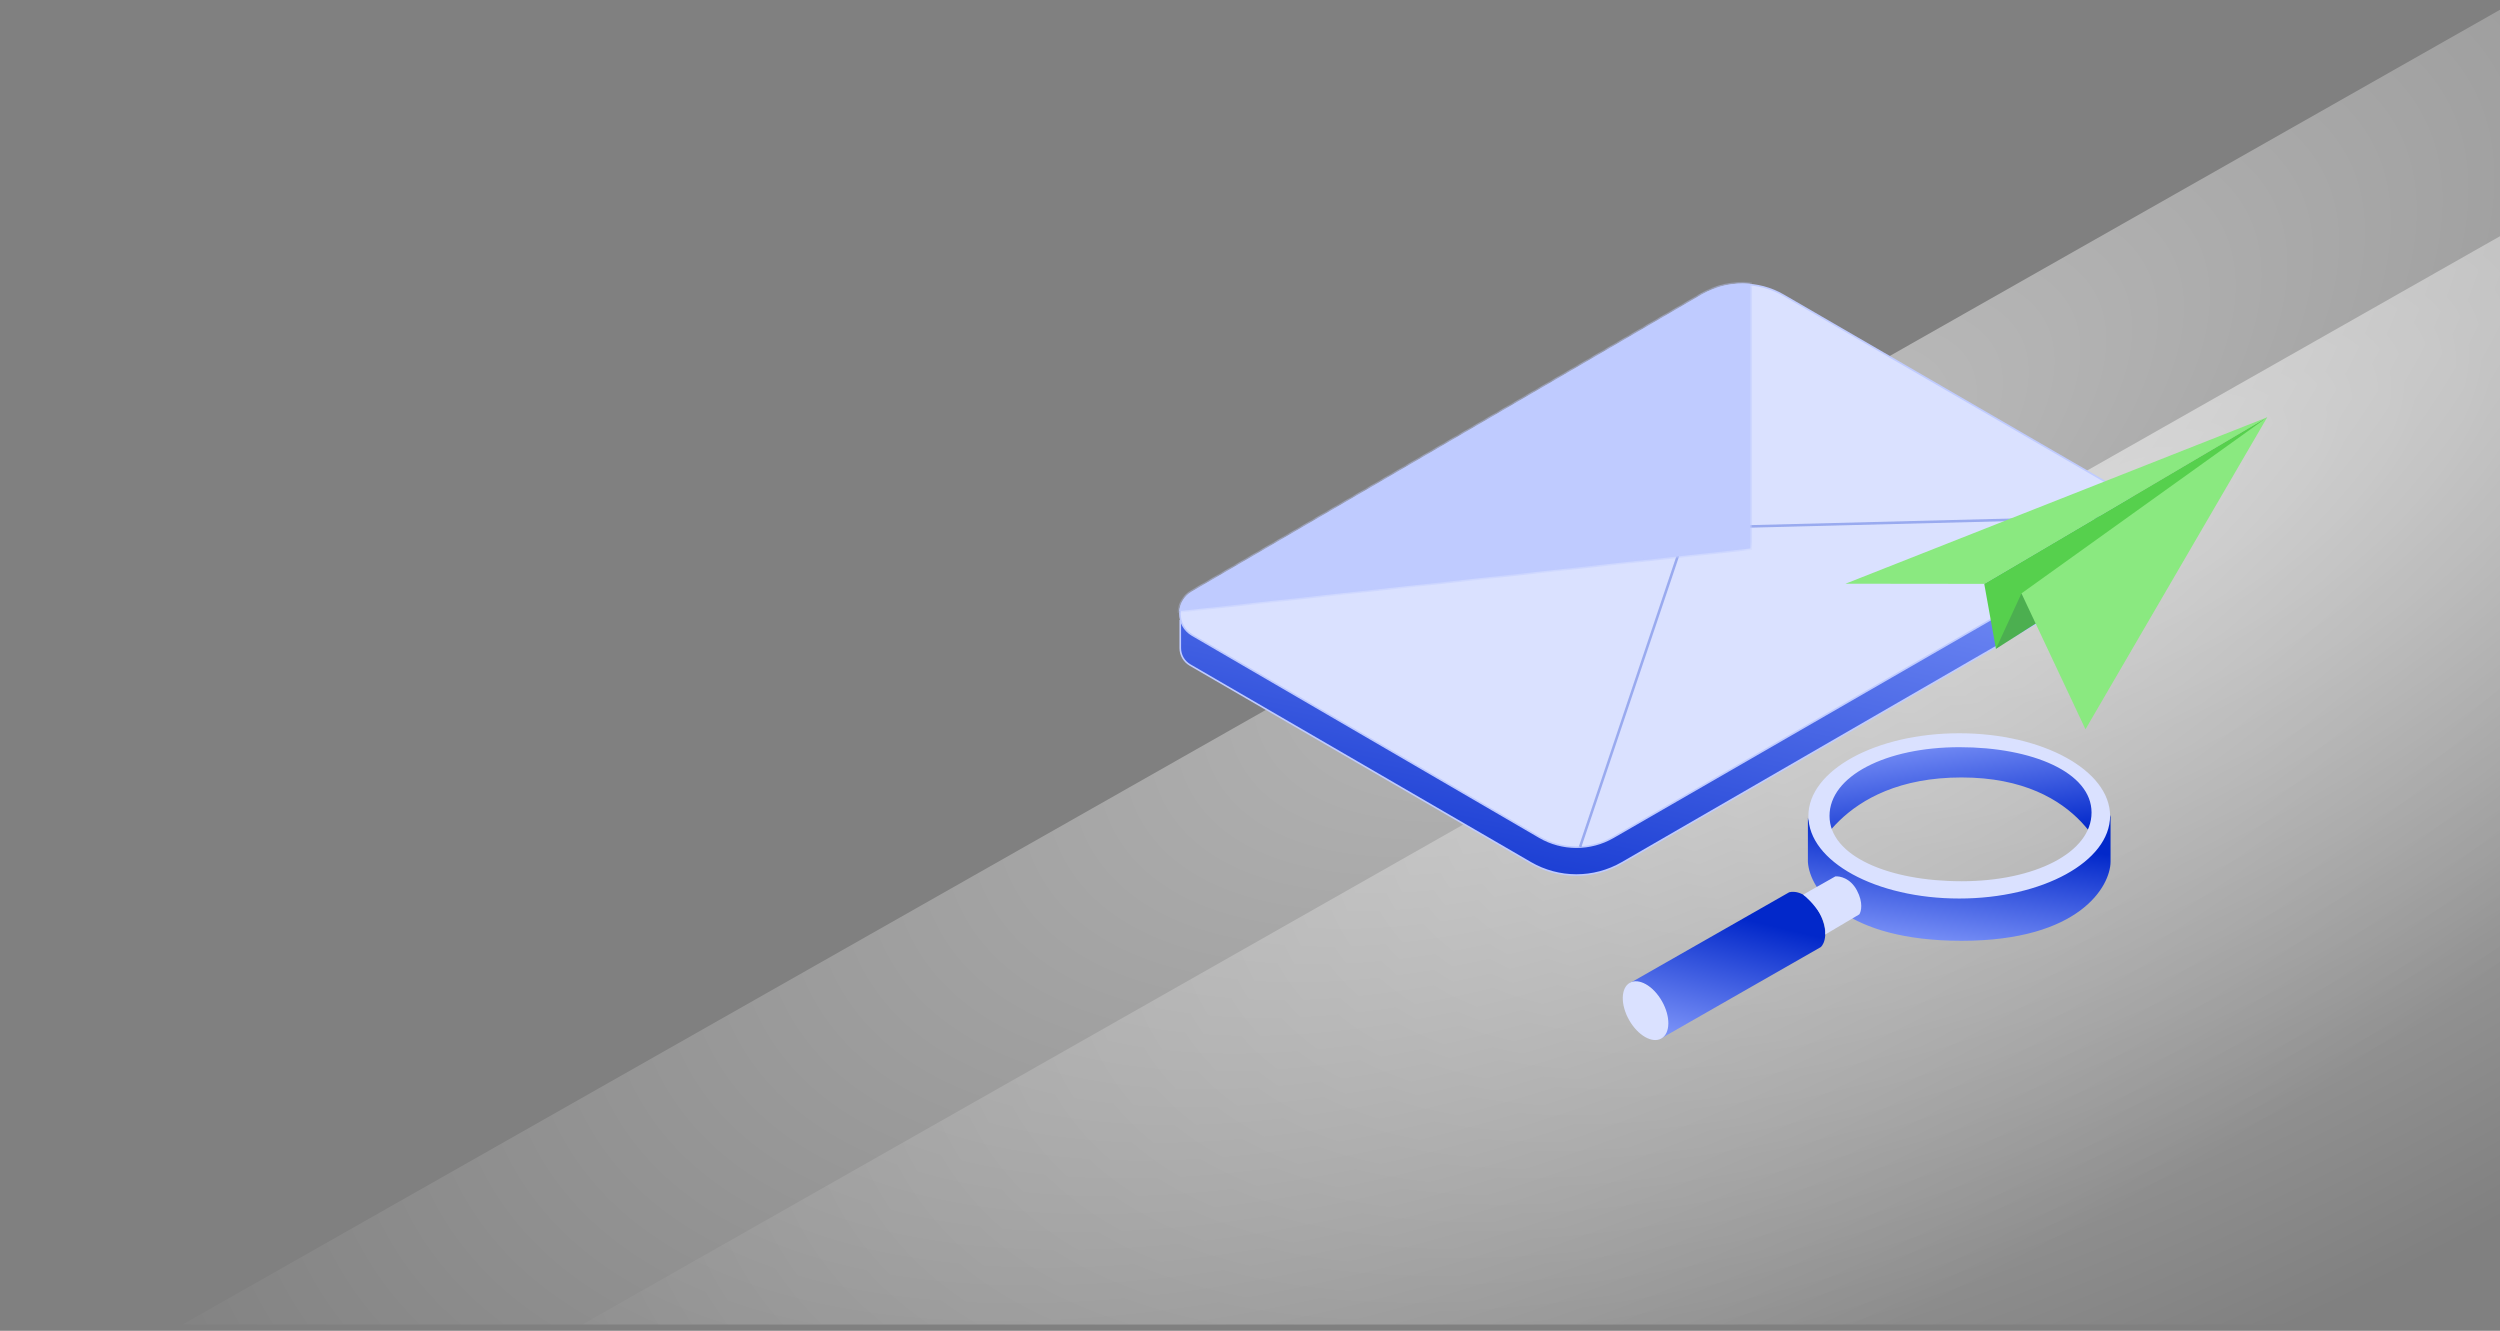 <svg width="325" height="173" viewBox="0 0 325 173" fill="none" xmlns="http://www.w3.org/2000/svg">
<rect x="0" y="0" width="325" height="173" fill="#808080" stroke="none"/>
<g clip-path="url(#clip0_4104_261505)">
<path opacity="0.5" d="M-34 204.93L366.14 -22.07L473 0.056V204.93H-34Z" fill="url(#paint0_radial_4104_261505)"/>
<path opacity="0.5" d="M18 204.93L418 -22.07V204.93H18Z" fill="url(#paint1_radial_4104_261505)"/>
<path d="M277.258 73.806L210.874 112.168C207.19 114.297 202.649 114.292 198.969 112.155L154.707 86.455C153.919 85.997 153.434 85.155 153.434 84.244V80.68L226.553 39.301L278.535 67.7V71.593C278.535 72.505 278.048 73.349 277.258 73.806Z" fill="url(#paint2_linear_4104_261505)" stroke="#BFCBFF" stroke-width="0.212"/>
<path d="M154.993 76.999L221.258 38.393C224.532 36.486 228.576 36.481 231.854 38.381L276.936 64.509C279.08 65.752 279.077 68.85 276.93 70.089L209.709 108.853C206.746 110.562 203.095 110.555 200.139 108.835L154.995 82.569C152.859 81.327 152.859 78.243 154.993 76.999Z" fill="#DAE1FF" stroke="#BFCBFF" stroke-width="0.212"/>
<path opacity="0.3" d="M278.476 67.139L226.054 68.47H219.397L205.418 110.075" stroke="#0228CA" stroke-width="0.333"/>
<mask id="path-6-inside-1_4104_261505" fill="white">
<path fill-rule="evenodd" clip-rule="evenodd" d="M153.305 79.437L227.551 71.298V36.899C225.377 36.697 223.156 37.165 221.205 38.301L154.94 76.908C153.952 77.484 153.407 78.441 153.305 79.437Z"/>
</mask>
<path fill-rule="evenodd" clip-rule="evenodd" d="M153.305 79.437L227.551 71.298V36.899C225.377 36.697 223.156 37.165 221.205 38.301L154.94 76.908C153.952 77.484 153.407 78.441 153.305 79.437Z" fill="#BFCBFF"/>
<path d="M227.551 71.298L227.574 71.509L227.763 71.488V71.298H227.551ZM153.305 79.437L153.094 79.415L153.067 79.676L153.328 79.648L153.305 79.437ZM227.551 36.899H227.763V36.706L227.571 36.688L227.551 36.899ZM221.205 38.301L221.098 38.118L221.205 38.301ZM154.94 76.908L154.833 76.725H154.833L154.94 76.908ZM227.528 71.087L153.282 79.226L153.328 79.648L227.574 71.509L227.528 71.087ZM227.339 36.899V71.298H227.763V36.899H227.339ZM227.571 36.688C225.354 36.482 223.088 36.959 221.098 38.118L221.312 38.485C223.224 37.371 225.401 36.913 227.532 37.11L227.571 36.688ZM221.098 38.118L154.833 76.725L155.046 77.091L221.312 38.485L221.098 38.118ZM154.833 76.725C153.783 77.337 153.203 78.356 153.094 79.415L153.516 79.459C153.612 78.525 154.121 77.63 155.046 77.091L154.833 76.725Z" fill="#BFCBFF" mask="url(#path-6-inside-1_4104_261505)"/>
<path d="M232.593 115.995L211.672 127.924C212.421 127.496 214.32 127.335 215.919 130.11C217.517 132.884 216.522 134.596 215.856 135.043L236.715 123.115C237.194 122.657 237.814 121.104 236.465 118.556C235.117 116.008 233.322 115.787 232.593 115.995Z" fill="url(#paint3_linear_4104_261505)"/>
<path d="M274.06 106.565V112.686C274.06 112.686 271.146 101.069 255.007 101.069C238.869 101.069 235.34 112.311 235.34 112.311V106.565C235.586 102.839 240.195 96.323 255.007 96.323C270.169 96.323 274.019 103.463 274.06 106.565Z" fill="url(#paint4_linear_4104_261505)"/>
<ellipse cx="213.923" cy="131.386" rx="2.461" ry="4.161" transform="rotate(-29.448 213.923 131.386)" fill="#DAE1FF"/>
<path d="M274.372 112.062V105.941C274.372 105.941 272.811 114.997 255.512 115.996C238.212 116.995 235.027 106.316 235.027 106.316V112.062C235.277 115.788 239.961 122.304 255.012 122.304C270.419 122.304 274.331 115.164 274.372 112.062Z" fill="url(#paint5_linear_4104_261505)"/>
<path d="M274.31 106.066C274.31 111.999 265.53 116.808 254.7 116.808C243.87 116.808 235.09 111.999 235.09 106.066C235.09 100.133 243.87 95.324 254.7 95.324C265.53 95.324 274.31 100.133 274.31 106.066ZM237.838 106.066C237.838 111.275 245.505 114.561 255.015 114.561C264.525 114.561 271.901 110.838 271.901 105.629C271.901 100.42 264.233 97.134 254.724 97.134C245.214 97.134 237.838 100.857 237.838 106.066Z" fill="#DAE1FF"/>
<path d="M238.587 113.936L234.402 116.309C234.798 116.6 235.776 117.483 236.526 118.682C237.275 119.881 237.338 121.055 237.275 121.492L241.709 118.869C241.959 118.495 242.246 117.346 241.397 115.747C240.548 114.148 239.17 113.873 238.587 113.936Z" fill="#DAE1FF"/>
<path d="M257.954 75.904L294.737 54.246L239.914 75.883L257.954 75.904Z" fill="#8AE980"/>
<path d="M257.952 75.904L259.471 84.35L294.736 54.246L257.952 75.904Z" fill="#56D04D"/>
<path d="M259.471 84.351L262.79 77.141L267.513 79.245L259.471 84.351Z" fill="#4CAF50"/>
<path d="M294.738 54.247L271.112 94.808L262.791 77.141L294.738 54.247Z" fill="#8AE980"/>
</g>
<defs>
<radialGradient id="paint0_radial_4104_261505" cx="0" cy="0" r="1" gradientUnits="userSpaceOnUse" gradientTransform="translate(223.121 65.102) rotate(150.757) scale(237.128 106.238)">
<stop stop-color="white"/>
<stop offset="1" stop-color="white" stop-opacity="0"/>
</radialGradient>
<radialGradient id="paint1_radial_4104_261505" cx="0" cy="0" r="1" gradientUnits="userSpaceOnUse" gradientTransform="translate(275.031 65.102) rotate(150.749) scale(237.066 106.23)">
<stop stop-color="white"/>
<stop offset="1" stop-color="white" stop-opacity="0"/>
</radialGradient>
<linearGradient id="paint2_linear_4104_261505" x1="251.262" y1="58.119" x2="236.019" y2="135.634" gradientUnits="userSpaceOnUse">
<stop stop-color="#8DA3FF"/>
<stop offset="1" stop-color="#0228CA"/>
</linearGradient>
<linearGradient id="paint3_linear_4104_261505" x1="231.694" y1="120.663" x2="227.126" y2="139.661" gradientUnits="userSpaceOnUse">
<stop stop-color="#0228CA"/>
<stop offset="1" stop-color="#8EA3FF"/>
</linearGradient>
<linearGradient id="paint4_linear_4104_261505" x1="265.61" y1="108.637" x2="263.309" y2="91.742" gradientUnits="userSpaceOnUse">
<stop stop-color="#0228CA"/>
<stop offset="1" stop-color="#8EA3FF"/>
</linearGradient>
<linearGradient id="paint5_linear_4104_261505" x1="265.786" y1="109.99" x2="263.52" y2="126.895" gradientUnits="userSpaceOnUse">
<stop stop-color="#0228CA"/>
<stop offset="1" stop-color="#8EA3FF"/>
</linearGradient>
<clipPath id="clip0_4104_261505">
<rect width="325" height="172" fill="white" transform="translate(0 0.186)"/>
</clipPath>
</defs>
</svg>
